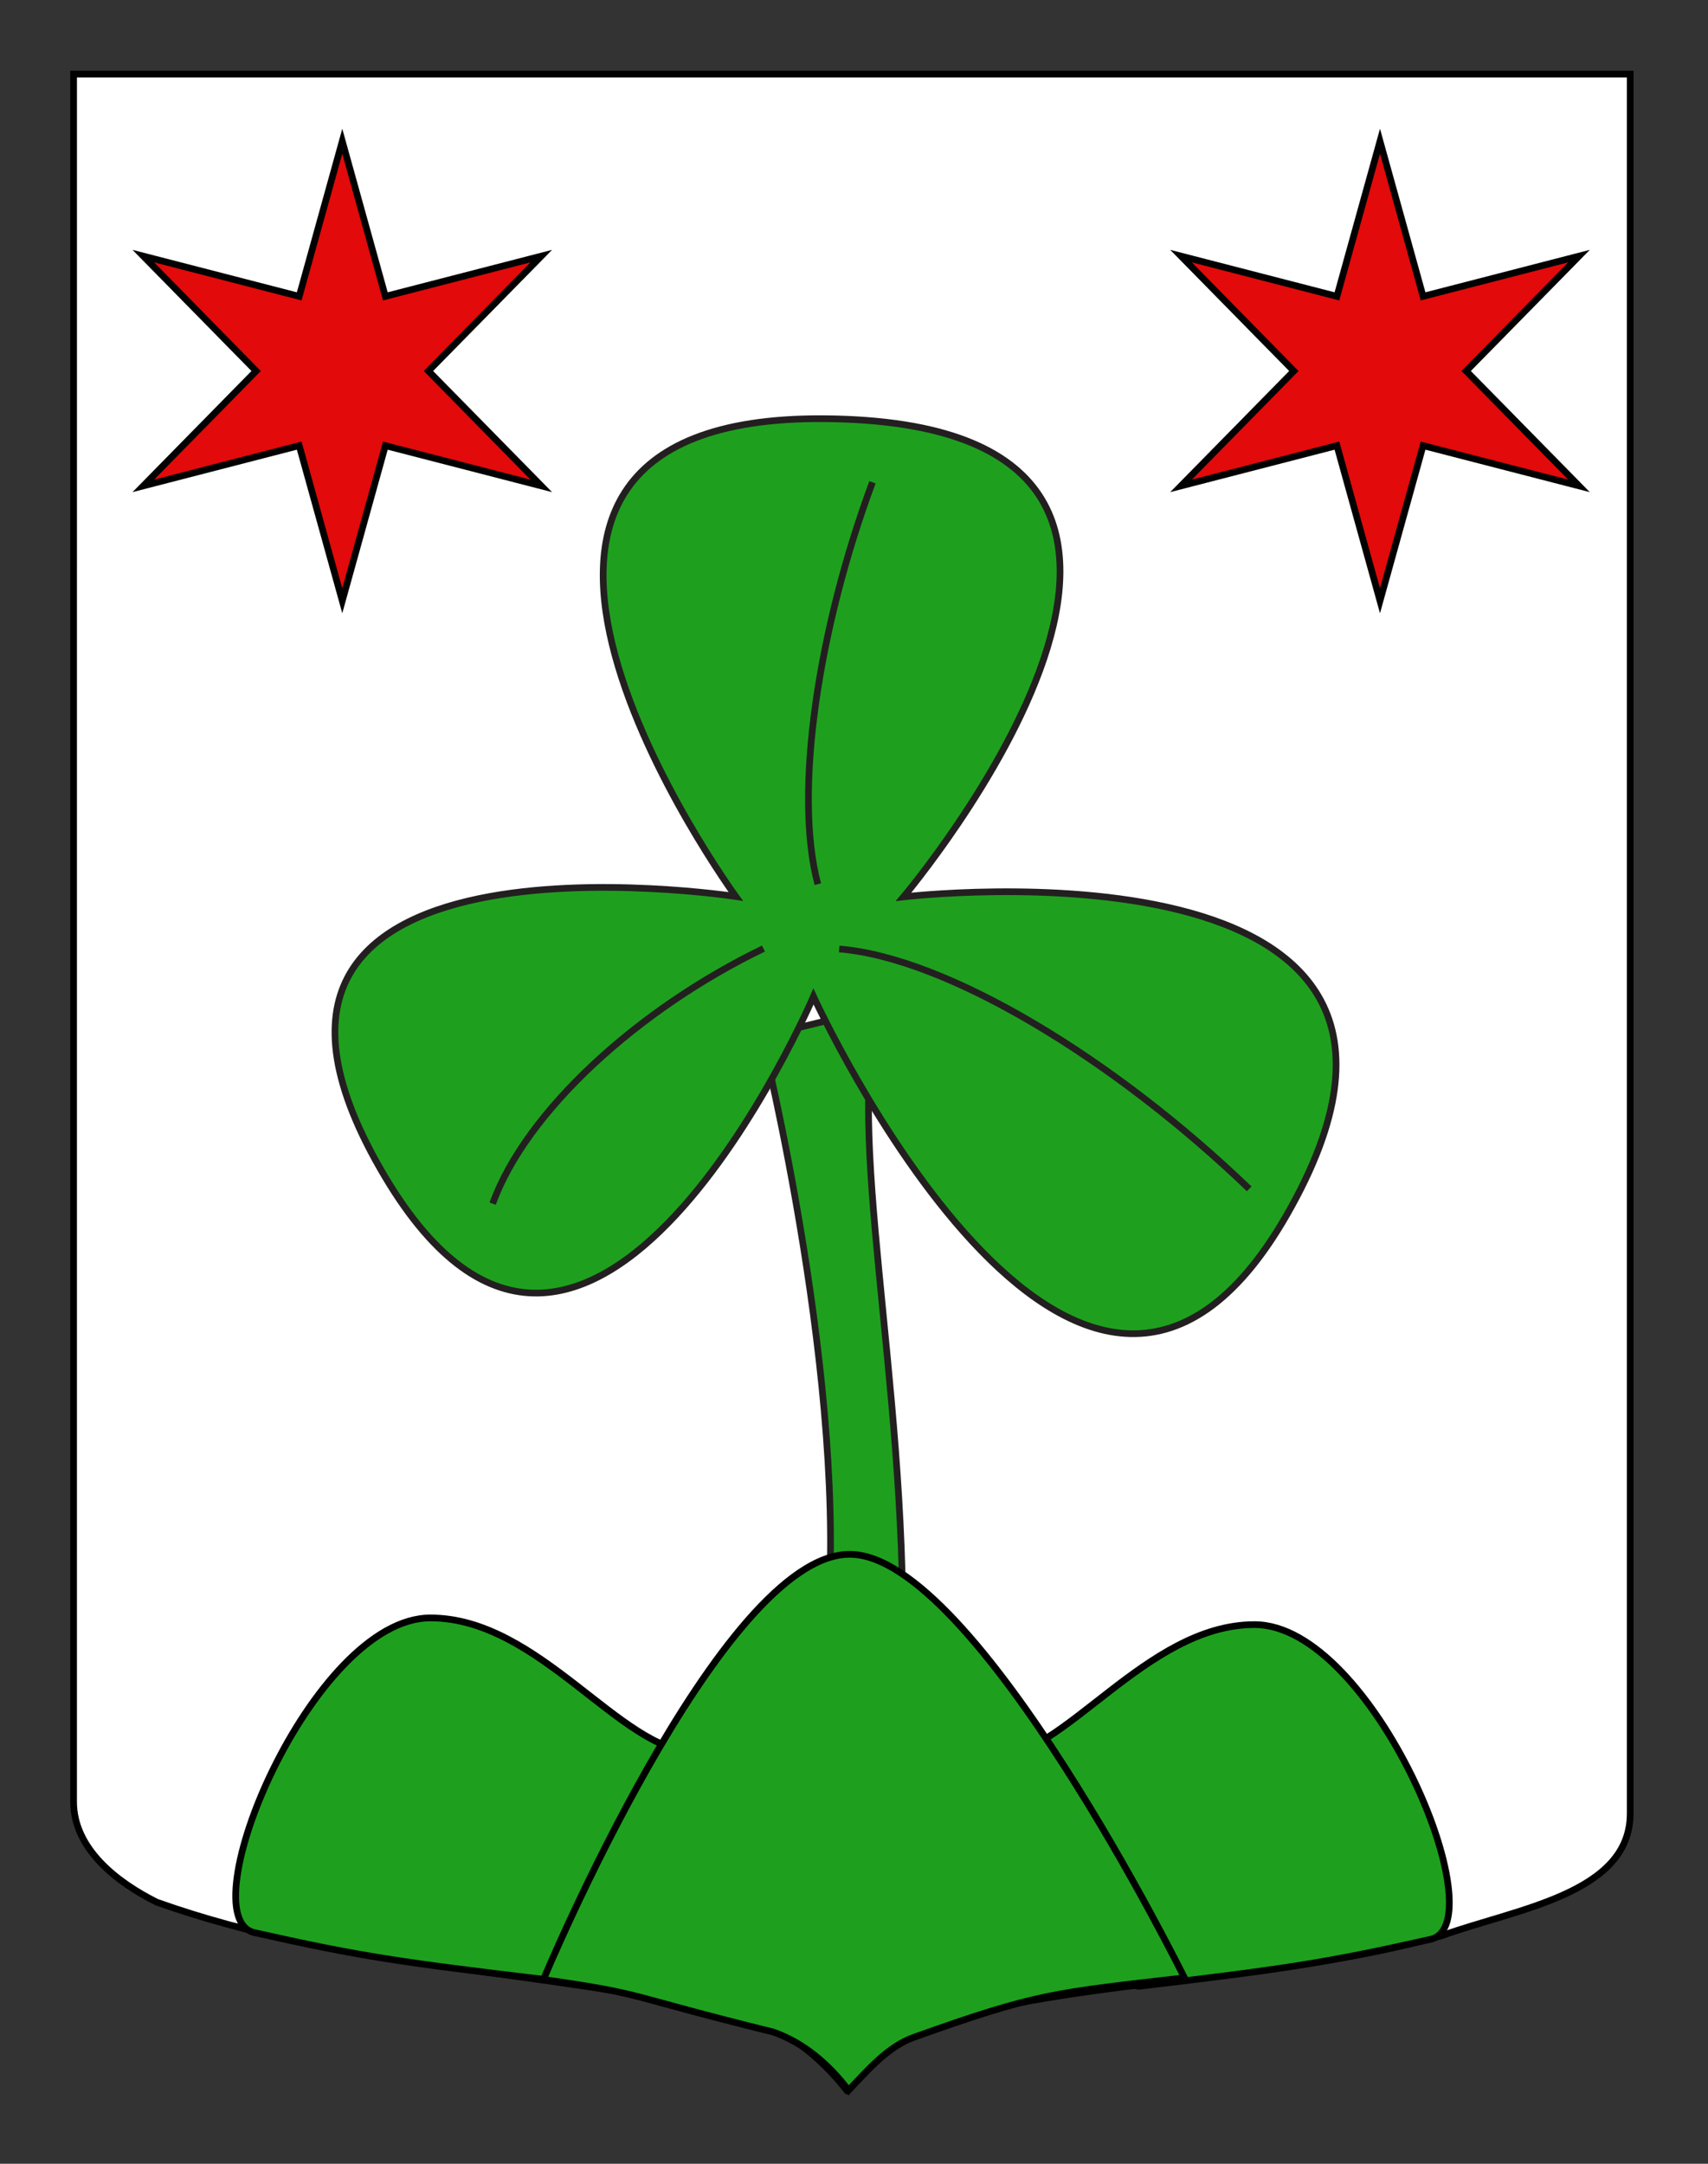 <?xml version="1.0" encoding="utf-8"?>
<!-- Generator: Adobe Illustrator 15.1.0, SVG Export Plug-In . SVG Version: 6.00 Build 0)  -->
<!DOCTYPE svg PUBLIC "-//W3C//DTD SVG 1.1//EN" "http://www.w3.org/Graphics/SVG/1.1/DTD/svg11.dtd">
<svg version="1.1" id="Layer_1" xmlns="http://www.w3.org/2000/svg" xmlns:xlink="http://www.w3.org/1999/xlink" x="0px" y="0px"
	 width="255.118px" height="323.148px" viewBox="0 0 255.118 323.148" enable-background="new 0 0 255.118 323.148"
	 xml:space="preserve">
<rect x="0" y="0" width="255.118" height="323.148" fill="#333333" stroke="none"/>
<path id="Fond_ecu" fill="#FFFFFF" stroke="#000000" d="M10.994,11.075c78,0,154.504,0,232.504,0c0,135.583,0,149.083,0,259.75
	c0,12.043-17.1,14.25-28.101,18.25c-25,7-51,6-76,12.999c-5,2-9,6-13,10c-4-5-9-9-15-11c-30-6.999-60-6.999-88-16.999
	c-6-3-12.406-8-12.406-15C10.994,245.533,10.994,147.45,10.994,11.075z"/>
<g id="Trefle">
	<path id="path3298_3_" fill="#1EA01E" stroke="#231F20" stroke-linecap="round" stroke-linejoin="round" d="M131.437,150.482
		c-5.468,17.713,3.958,55.662,3.376,95.206c0,0-11.416-1.542-11.311-2.697c3.331-35.243-9.524-87.532-9.731-88.167L131.437,150.482z
		"/>
	<path fill="#1EA01E" stroke="#231F20" d="M134.959,133.942c0,0,59.742-70.825-11.791-71.411
		c-65.681-0.54-13.263,71.356-13.263,71.356s-85.066-13.056-52.409,41.838c30.461,51.188,64.011-26.909,64.011-26.909
		s39.696,86.672,70.689,32.629C225.536,123.293,134.959,133.942,134.959,133.942z"/>
	<path fill="#1EA01E" stroke="#231F20" d="M130.319,72.029c-8.116,21.82-11.798,46.381-8.163,60.015"/>
	<path fill="#1EA01E" stroke="#231F20" d="M186.589,177.553c-20.22-19.439-45.148-34.513-61.24-35.828"/>
	<path fill="#1EA01E" stroke="#231F20" d="M114.036,141.661c-18.67,9.018-35.479,24.31-40.448,38.103"/>
</g>
<g>
	<path fill="#1EA01E" stroke="#000000" d="M64.296,241.629c16.25,0,28.486,20,39.461,20c0,0,2.634,16.059-10.148,19.227
		c-12,2.977-8.961,15.16-12.188,14.774c-21.375-2.55-27.436-3.404-43.415-7.001C28.007,286.379,46.636,241.629,64.296,241.629z"/>
	<path fill="#1EA01E" stroke="#000000" d="M187.388,242.629c-16.25,0-28.486,20-39.462,20c0,0-2.633,16.059,10.148,19.227
		c12,2.977,8.961,15.16,12.188,14.774c21.375-2.55,27.438-3.404,43.414-7.001C223.676,287.379,205.047,242.629,187.388,242.629z"/>
	<path fill="#1EA01E" stroke="#000000" d="M126.921,232.13c18.75,0,50,63.25,50,63.25c-19.5,2.25-22.014,2.297-40.424,8.885
		c-3.832,1.37-6.75,4.752-9.75,7.92c-3-3.96-6.75-7.128-11.25-8.712c-22.5-5.546-18.576-5.599-34.326-7.843
		C81.171,295.63,107.671,232.13,126.921,232.13z"/>
</g>
<polygon fill="#E20A0A" stroke="#010101" points="51.125,21.091 57.56,44.261 80.846,38.25 63.995,55.408 80.846,72.564 
	57.56,66.553 51.125,89.724 44.692,66.553 21.407,72.564 38.258,55.408 21.407,38.25 44.692,44.261 "/>
<polygon fill="#E20A0A" stroke="#010101" points="206.125,21.091 212.56,44.261 235.846,38.25 218.995,55.408 235.846,72.564 
	212.56,66.553 206.125,89.724 199.692,66.553 176.407,72.564 193.258,55.408 176.407,38.25 199.692,44.261 "/>
</svg>

